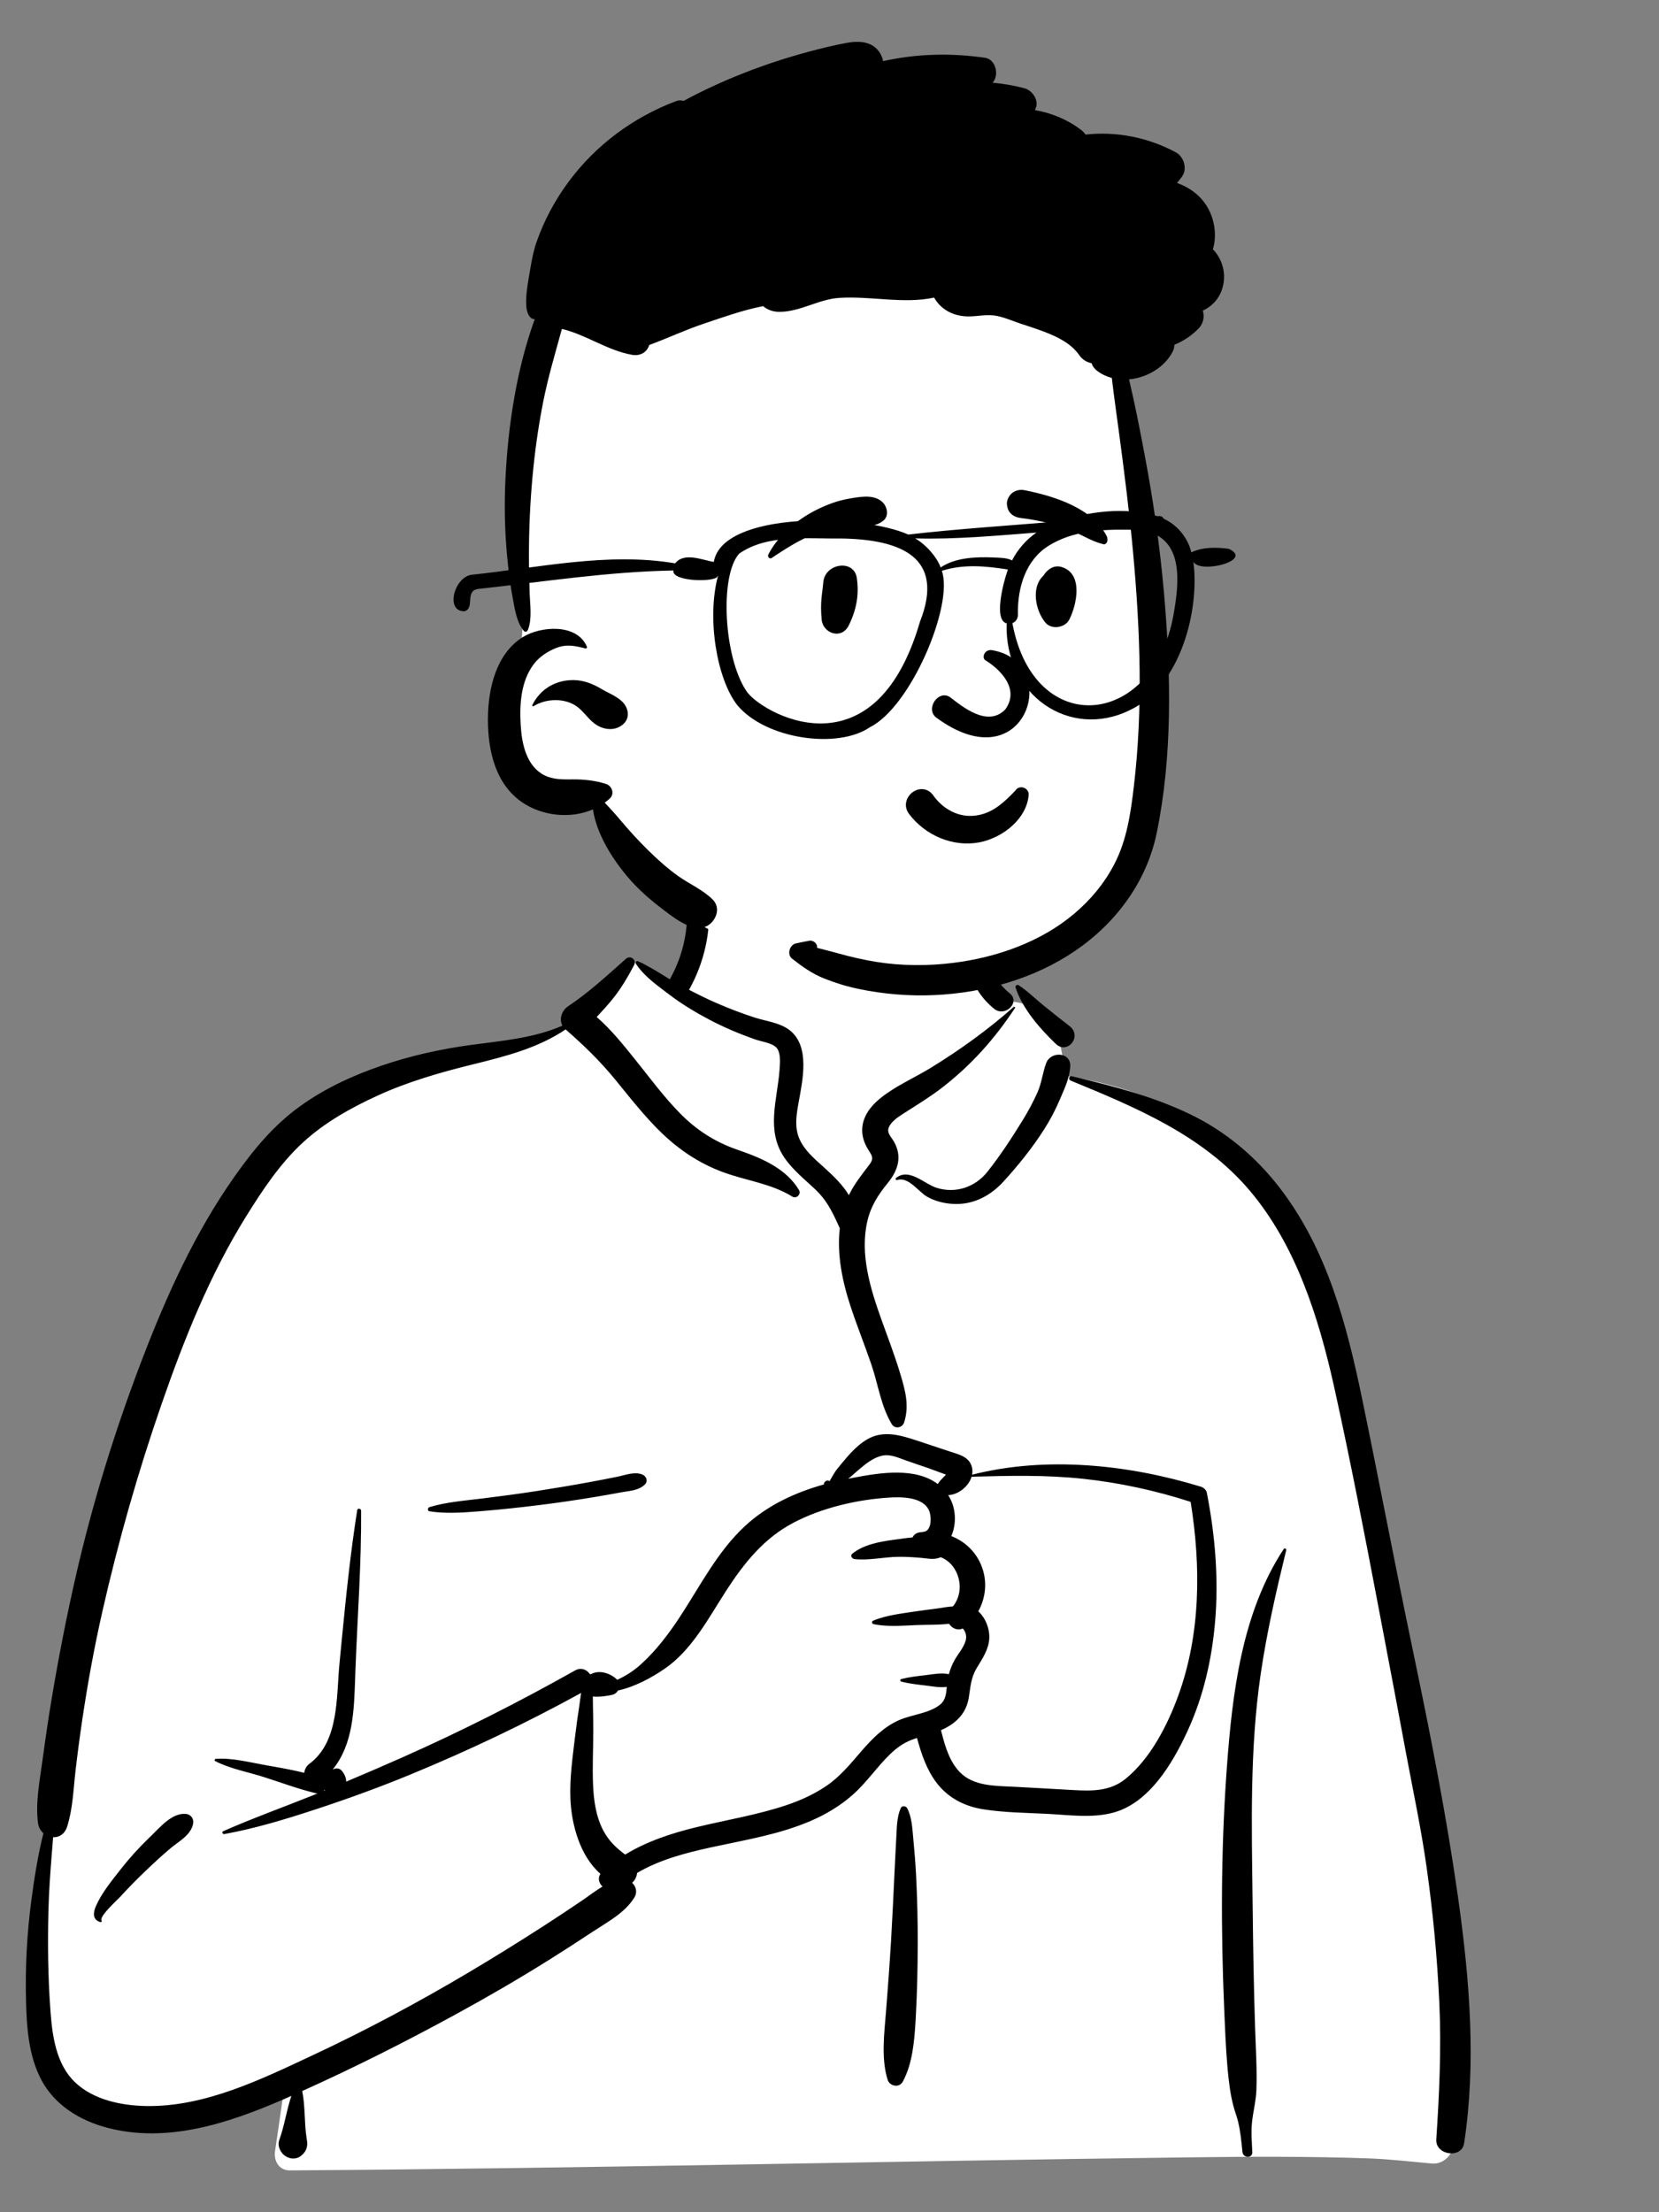 <?xml version="1.0" encoding="UTF-8" standalone="no"?>
<svg
   width="900"
   height="1200"
   viewBox="0 0 900 1200"
   version="1.1"
   id="svg150"
   sodipodi:docname="bust.svg"
   inkscape:version="1.2.2 (b0a84865, 2022-12-01)"
   xmlns:inkscape="http://www.inkscape.org/namespaces/inkscape"
   xmlns:sodipodi="http://sodipodi.sourceforge.net/DTD/sodipodi-0.dtd"
   xmlns="http://www.w3.org/2000/svg"
   xmlns:svg="http://www.w3.org/2000/svg"
   xmlns:rdf="http://www.w3.org/1999/02/22-rdf-syntax-ns#"
   xmlns:cc="http://creativecommons.org/ns#"
   xmlns:dc="http://purl.org/dc/elements/1.1/">
  <rect x="0" y="0" width="900" height="1200" fill="#808080" stroke="none"/>
  <defs
     id="defs154" />
  <sodipodi:namedview
     id="namedview152"
     pagecolor="#ffffff"
     bordercolor="#000000"
     borderopacity="0.25"
     inkscape:showpageshadow="2"
     inkscape:pageopacity="0.0"
     inkscape:pagecheckerboard="0"
     inkscape:deskcolor="#d1d1d1"
     showgrid="false"
     inkscape:zoom="0.30789302"
     inkscape:cx="501.79768"
     inkscape:cy="498.54979"
     inkscape:window-width="1512"
     inkscape:window-height="861"
     inkscape:window-x="44"
     inkscape:window-y="25"
     inkscape:window-maximized="0"
     inkscape:current-layer="svg150" />
  <!-- Generator: Sketch 62 (91390) - https://sketch.com -->
  <title
     id="title132">a mono/bust</title>
  <desc
     id="desc134">Created with Sketch.</desc>
  <g
     id="a-mono/bust"
     stroke="none"
     stroke-width="1"
     fill="none"
     fill-rule="evenodd"
     transform="translate(14,-166.5)">
    <g
       id="facial-hair/*-None"
       transform="translate(495,518)"
       inkscape:label="facial-hair/*-None" />
    <g
       id="accessories/*-None"
       transform="translate(419,421)" />
    <g
       id="body/mono/Coffee"
       stroke="none"
       stroke-width="1"
       fill="none"
       fill-rule="evenodd"
       transform="translate(157.34,628.654)" />
    <g
       id="g884"
       transform="translate(-181.339,14.228)">
      <path
         d="m 452.41,752.613 c -7.078,-25.496 -6.066,-28.254 -16.615,-52.607 -34.98,-70.75 -268.739,-47.061 -292.596,23.563 -12.943,38.314 -9.902,92.273 -13.271,125.496 -1.031,17.615 -2.044,35.231 -3.093,52.844 -0.362,6.083 -0.729,12.165 -1.102,18.247 -0.727,11.84 -1.434,23.68 -2.094,35.524 -4.395,36.486 13.941,40.197 45.392,39.117 8.315,20.061 21.782,36.807 38.417,50.432 -4.015,10.922 10.545,16.576 18.399,20.943 42.733,23.86 95.224,38.415 142.557,24.998 13.908,-3.942 71.342,-17.596 89.001,-59.861 8.672,-20.756 26.301,-128.241 3.053,-224.929 z"
         id="🎨-Background-2-0"
         fill="#ffffff"
         transform="translate(388.037,189.965)" />
      <path
         d="m 394.207,3.173 c 24.685,-18.797 86.658,-27.25 113.004,-9.151 26.022,18.175 28.859,47.566 40.985,74.604 11.441,-5.395 30.335,2.332 33.652,12.948 4.114,5.007 4.299,19.074 7.136,25.805 123.442,19.649 142.183,115.888 157.041,225.146 19.656,110.869 64.277,221.496 44.906,335.582 2.524,3.652 4.514,7.202 6.354,11.418 4.409,7.502 -1.27,18.121 -10.163,17.71 -11.511,-1.011 -22.908,-2.391 -34.473,-2.822 -32.06,-1.113 -64.149,-0.981 -96.221,-0.573 l -4.373,0.057 c -161.633,2.012 -323.257,5.977 -484.897,7.029 -5.864,0.008 -8.735,-5.251 -7.952,-10.439 1.577,-10.445 3.04,-20.895 4.567,-31.345 -38.232,10.098 -78.876,12.639 -117,1.062 -2.667,-2.717 6.214,-1.244 7.623,-1.657 -35.086,-23.975 -24.608,-74.482 -21.5,-110.86 19.326,-124.651 26.139,-262.569 100.808,-368.936 32.303,-43.408 79.662,-77.776 134.081,-85.509 l 1.51,-0.207 C 285.206,90.914 302.939,90.23 316.852,81.574 c 15.647,-12.491 22.315,-35.572 38.777,-35.788 5.436,-0.071 12.83,6.805 20.787,11.474 0.594,-10.271 6.129,-18.938 7.351,-26.901 l 0.099,-0.681 C 385.141,20.393 383.395,12.04 394.207,3.173 Z m 265.288,332.645 c -34.691,-24.1 -124.304,-11.99 -126.355,-10.641 -4.517,2.971 -6.462,3.234 -8.905,7.092 -2.412,0.32 -4.822,0.652 -7.23,0.994 -4.831,1.578 -1.251,7.52 4.329,5.4 -3.356,14.474 6.521,24.768 10.453,39.077 1.277,4.646 0.046,13.002 0,17.75 0.381,6.053 7.074,13.203 5.958,19.275 -3.965,21.589 -25.483,42.649 -16.411,63.586 6.01,11.825 24.086,17.855 36.104,21.875 24.899,9.556 68.283,-0.36 82.75,-21.875 7.716,-11.476 16.656,-40.423 21.257,-49.402 l 1.02,-14.244 c 2.515,-35.407 4.752,-73.522 -2.97,-78.887 z"
         id="🎨-Background-1"
         fill="#ffffff"
         transform="translate(157.34,628.654)" />
      <path
         d="m 349.584,43.698 c 2.395,-2.121 5.939,0.544 4.417,3.409 -3.42,6.439 -6.928,12.54 -11.518,18.232 -2.783,3.451 -5.764,6.715 -8.785,9.943 7.753,6.707 14.402,15.034 20.681,22.838 8.029,9.981 15.62,20.385 24.633,29.518 8.889,9.007 18.717,15.304 30.601,19.502 l 2.4,0.834 c 11.938,4.191 24.698,9.851 31.427,21.154 1.327,2.229 -1.345,4.983 -3.591,3.592 -11.693,-7.24 -25.432,-8.696 -38.16,-13.48 -12.295,-4.621 -23.013,-11.733 -32.483,-20.81 -9.454,-9.062 -17.392,-19.372 -25.672,-29.464 -8.188,-9.979 -17.004,-18.502 -26.689,-26.945 -14.946,10.054 -32.005,14.429 -49.353,18.726 l -1.893,0.469 c -17.368,4.3 -34.643,9.294 -50.937,16.782 -14.366,6.601 -28.496,14.484 -40.198,25.226 -12.422,11.4 -22.09,25.96 -30.939,40.199 -19.794,31.856 -33.71,66.756 -45.961,102.08 -12.742,36.742 -23.4,74.22 -32.004,112.143 -4.376,19.29 -7.93,38.717 -10.851,58.28 -1.406,9.422 -2.655,18.864 -3.752,28.327 -1.171,10.105 -1.44,20.501 -4.54,30.217 -1.329,4.164 -4.467,5.892 -7.608,5.745 l -0.638,7.979 C 37.325,538.832 36.537,549.473 36.27,560.177 c -0.442,17.798 -0.242,35.545 1.039,53.305 L 37.49,615.904 c 1.006,12.962 3.254,27.526 13.001,37.017 10.094,9.83 25.617,12.921 39.222,13.098 31.687,0.413 62.189,-14.559 90.229,-27.694 28.878,-13.527 56.967,-28.542 84.383,-44.826 13.962,-8.293 27.773,-16.862 41.408,-25.681 6.691,-4.329 13.335,-8.731 19.929,-13.204 3.777,-2.562 7.356,-5.371 11.201,-7.644 -1.884,-1.754 -2.725,-4.512 -1.147,-6.92 -11.115,-9.648 -15.741,-26.865 -16.282,-40.796 -0.437,-11.245 1.218,-22.458 2.524,-33.597 0.659,-5.617 1.473,-11.224 2.318,-16.816 0.334,-2.209 0.589,-4.572 0.979,-6.904 -30.013,16.493 -60.867,31.181 -92.538,44.23 -16.234,6.689 -32.676,12.703 -49.345,18.214 l -3.379,1.112 c -15.794,5.17 -31.966,10.054 -48.293,13.009 -0.873,0.158 -1.582,-1.131 -0.65,-1.542 15.912,-7.021 32.375,-12.943 48.526,-19.409 l 2.654,-1.081 v 0 c -0.305,-0.017 -0.621,-0.059 -0.951,-0.138 -9.472,-2.286 -18.87,-5.809 -28.16,-8.775 -8.622,-2.753 -18.309,-4.482 -26.368,-8.638 -0.62,-0.32 -0.273,-1.182 0.331,-1.223 9.058,-0.628 18.891,2.012 27.772,3.565 l 3.336,0.584 c 5.589,0.985 11.302,2.045 16.864,3.427 0.201,-1.863 1.242,-3.734 2.723,-4.831 16.297,-12.069 14.642,-36.445 16.385,-54.42 l 1.292,-13.345 c 2.273,-23.355 4.679,-46.707 8.333,-69.888 0.195,-1.238 2.11,-0.883 2.118,0.286 0.188,28.735 -1.981,57.337 -3.068,86.027 l -0.168,4.706 c -0.601,17.703 -1.072,36.085 -12.222,49.707 1.559,-0.911 3.667,-0.911 4.93,0.591 1.552,1.847 2.448,3.921 2.42,5.956 10.075,-4.224 20.106,-8.558 30.088,-12.98 32.093,-14.218 63.513,-30.129 94.102,-47.345 3.292,-1.853 6.421,-0.397 8.049,2.046 l 0.235,-0.034 c 0.039,-0.005 0.079,-0.009 0.12,-0.01 l 0.233,-0.01 c 0.009,0 0.018,10e-4 0.026,10e-4 4.306,-2.366 10.172,-0.681 13.867,2.77 0.109,0.104 0.202,0.216 0.299,0.326 4.678,-2.1 9.046,-4.935 13.01,-8.528 8.112,-7.352 14.983,-16.443 20.973,-25.559 11.031,-16.79 20.401,-35.461 35.302,-49.282 12.107,-11.229 27.117,-18.22 42.864,-22.609 -0.066,-0.46 0.11,-0.95 0.428,-1.276 0.809,-0.829 1.386,-1.116 2.431,-0.613 0.083,0.041 0.133,0.097 0.167,0.157 l 1.537,-2.625 c 0.839,-1.425 1.7,-2.86 1.998,-3.237 1.788,-2.251 3.628,-4.485 5.496,-6.672 3.167,-3.703 6.776,-7.357 10.955,-9.925 9.15,-5.621 18.769,-2.44 28.176,0.632 5.684,1.857 11.349,3.774 17.023,5.659 l 0.585,0.191 c 4.231,1.359 9.182,2.548 11.074,7.031 0.749,1.774 0.865,3.615 0.516,5.401 40.184,-10.219 84.816,-5.524 124.029,6.472 1.505,0.46 3.008,1.698 3.325,3.324 4.493,23.041 6.494,46.67 4.461,70.104 -1.754,20.228 -6.236,40.051 -14.682,58.57 l -0.48,1.046 c -7.938,17.163 -20.518,38.319 -39.731,43.698 -11.601,3.248 -24.432,1.333 -36.264,0.738 -11.499,-0.579 -23.253,-0.663 -34.643,-2.471 -10.144,-1.61 -19.032,-6.157 -25.301,-14.405 -5.408,-7.116 -8.256,-15.716 -10.589,-24.271 -1.068,0.34 -2.129,0.701 -3.173,1.11 -4.407,1.721 -8.141,4.499 -11.517,7.768 -7.129,6.904 -12.659,15.289 -20.118,21.877 -6.752,5.964 -14.446,10.602 -22.699,14.168 -17.101,7.389 -35.447,10.342 -53.536,14.258 l -1.262,0.275 c -13.618,2.988 -27.518,6.657 -39.538,13.747 -0.235,2.087 -1.186,4.051 -2.71,5.337 2.12,1.991 3.018,5.144 1.155,8.102 -5.204,8.258 -14.168,12.957 -22.215,18.239 l -0.523,0.345 c -7.916,5.248 -15.901,10.392 -23.951,15.431 -16.365,10.246 -33.072,19.928 -50.015,29.184 -27.251,14.887 -55.087,28.93 -83.427,41.668 1.701,8.368 1.079,16.998 2.358,25.422 l 0.196,1.202 c 0.546,3.126 -0.192,5.742 -2.345,7.785 l -0.228,0.209 0.004,-0.028 -0.202,0.185 -0.068,0.057 0.022,-0.018 c -0.248,0.227 -0.504,0.439 -0.765,0.62 l -0.333,0.214 v 0 c -2.074,1.261 -4.745,1.246 -6.868,0.133 l -0.243,-0.133 -0.408,-0.234 c -2.806,-1.614 -4.741,-5.613 -3.577,-8.79 2.861,-7.808 3.942,-16.141 6.584,-24.001 l -2.096,0.937 v 0 l -2.763,1.204 C 133.339,675.568 100.15,686.448 67.596,677.64 c -14.384,-3.893 -27.828,-12.127 -35.025,-25.548 -7.082,-13.206 -8.083,-28.54 -8.459,-43.23 -0.464,-18.131 0.508,-36.539 2.899,-54.514 1.605,-12.066 3.546,-24.36 6.54,-36.301 -1.54,-1.359 -2.672,-3.308 -2.971,-5.722 -1.413,-11.405 1.06,-23.262 2.574,-34.608 1.479,-11.078 3.113,-22.134 4.961,-33.156 3.731,-22.259 8.066,-44.471 13.113,-66.469 8.982,-39.151 20.843,-77.606 35.123,-115.142 l 1.251,-3.27 C 100.797,225.372 116.076,191.794 137.35,161.654 c 10.177,-14.42 20.935,-27.494 35.315,-37.885 13.472,-9.736 28.668,-16.746 44.35,-22.104 15.699,-5.362 31.835,-8.955 48.256,-11.19 16.677,-2.27 34.28,-3.662 49.837,-10.502 -1.968,-3.528 -0.279,-8.291 3.033,-10.479 11.146,-7.364 21.453,-16.944 31.443,-25.796 z M 706.39,363.919 c 0.467,-0.709 1.576,-0.261 1.371,0.578 -5.421,22.209 -10.51,44.463 -13.833,67.096 -5.999,40.85 -4.895,82.233 -4.405,123.385 l 0.025,2.128 c 0.252,22.166 0.602,44.334 1.335,66.491 0.37,11.198 1.102,22.506 0.704,33.71 -0.217,6.078 -1.837,11.827 -2.411,17.832 -0.503,5.251 -0.055,10.583 0.196,15.841 0.168,3.496 -4.992,3.347 -5.343,0 l -0.449,-4.329 c -0.583,-5.479 -1.304,-10.924 -3.099,-16.168 -2.159,-6.307 -3.195,-12.501 -3.944,-19.123 -1.147,-10.147 -1.657,-20.396 -2.1,-30.615 L 674.134,613.677 c -1.849,-42.704 -1.784,-85.609 1.209,-128.268 l 0.219,-3.047 c 2.964,-40.324 8.107,-83.893 30.828,-118.443 z M 590.835,109.773 c -1.416,-0.582 -0.92,-2.723 0.648,-2.35 l 2.852,0.68 c 20.895,5.005 41.41,10.427 60.912,19.74 19.515,9.318 36.037,23.229 49.165,40.335 25.52,33.251 36.125,73.661 44.497,114.033 9.304,44.861 17.775,89.886 27.16,134.733 l 1.743,8.354 c 8.684,41.77 16.883,83.563 22.924,125.827 l 0.434,3.065 c 6.092,43.462 9.757,88.428 3.109,132.003 -1.315,8.621 -15.661,6.474 -15.1,-2.043 1.62,-24.623 2.78,-49.117 1.659,-73.795 -1.122,-24.683 -3.437,-49.258 -6.888,-73.725 -2.904,-20.59 -7.233,-40.924 -11.065,-61.351 l -0.601,-3.226 c -3.208,-17.374 -6.515,-34.73 -9.815,-52.087 l -4.931,-25.988 C 750.148,355.064 742.612,316.117 734.097,277.449 l -0.505,-2.275 C 725.259,237.971 712.974,199.002 687.979,169.46 c -25.365,-29.981 -61.676,-45.08 -97.144,-59.687 z m -92.167,394.598 c 0.61,-1.359 2.744,-1.21 3.4,0 2.57,4.742 2.856,10.796 3.342,16.15 l 0.051,0.551 c 0.618,6.533 1.165,13.088 1.5,19.642 0.635,12.439 0.939,24.862 0.9,37.317 -0.04,12.764 -0.297,25.513 -0.985,38.258 l -0.187,3.415 c -0.628,11.076 -1.681,23.43 -6.944,33.112 -1.913,3.521 -7.116,2.486 -8.224,-1.074 -3.63,-11.656 -1.766,-25.476 -0.835,-37.414 l 0.723,-9.315 c 0.716,-9.316 1.399,-18.636 1.94,-27.963 0.742,-12.761 1.354,-25.533 1.943,-38.3 0.191,-4.147 0.398,-8.295 0.617,-12.441 l 0.336,-6.219 c 0.287,-5.202 0.263,-10.91 2.423,-15.719 z m -408.148,16.52 1.607,-1.552 c 4.933,-4.827 11.167,-12.262 18.459,-11.801 2.908,0.184 4.761,2.598 4.158,5.459 -1.288,6.116 -7.527,9.29 -12.018,13.024 -4.92,4.089 -9.557,8.46 -14.185,12.873 -4.106,3.913 -8.054,7.937 -11.908,12.087 L 75.193,552.541 c -1.381,1.507 -11.219,10.405 -10.155,12.714 l 0.058,0.103 c 0.296,0.442 -0.197,1.05 -0.688,0.895 -4.248,-1.342 -3.983,-4.983 -2.377,-8.672 3.086,-7.088 8.49,-13.645 13.209,-19.698 4.706,-6.038 9.8,-11.661 15.281,-16.993 z M 514.061,343.137 c -3.285,-7.764 -15.386,-7.601 -22.256,-7.137 -17.3,1.169 -36.018,5.546 -51.411,13.632 -15.959,8.383 -26.708,21.815 -36.327,36.668 l -0.45,0.697 c -9.375,14.573 -18.404,31.824 -33.084,41.844 -7.477,5.105 -16.208,9.766 -25.28,11.785 -0.623,1.095 -1.632,1.962 -2.955,2.277 l -0.615,0.141 c -2.584,0.57 -6.598,1.202 -10.065,0.824 0.023,1.696 0.005,3.379 0.048,4.986 0.122,4.605 0.174,9.23 0.174,13.838 0.002,9.655 -0.517,19.329 -0.114,28.983 0.357,8.539 1.563,17.461 5.663,25.094 3.007,5.6 6.976,9.306 11.767,12.844 11.786,-7.183 25.113,-11.561 38.639,-14.853 16.358,-3.981 33.107,-6.638 49.093,-12.036 7.694,-2.599 15.091,-6 21.793,-10.619 7.113,-4.905 12.546,-11.541 18.136,-18.032 l 0.874,-1.008 c 5.705,-6.543 11.93,-12.803 19.992,-16.351 6.943,-3.056 16.094,-3.6 22.165,-8.328 3.174,-2.474 3.44,-6.064 3.774,-9.74 -3.888,0.556 -8.004,-0.335 -11.879,-0.789 l -2.008,-0.236 c -3.664,-0.435 -7.244,-0.914 -10.851,-1.846 -0.67,-0.173 -0.67,-1.183 0,-1.356 4.263,-1.101 8.488,-1.57 12.859,-2.082 l 1.027,-0.128 c 3.954,-0.519 8.111,-1.301 11.989,-0.431 0.696,-2.648 1.701,-5.176 3.111,-7.708 1.979,-3.557 5.724,-7.59 6.23,-11.745 0.151,-1.241 -0.138,-2.704 -0.723,-3.801 l -0.202,-0.374 c -0.246,-0.442 -0.537,-0.886 -0.963,-1.161 -0.047,0.055 -0.147,0.118 -0.364,0.186 -2.985,0.94 -5.589,-0.521 -6.971,-2.773 -5.867,0.728 -12.27,0.483 -17.772,0.726 l -5.563,0.269 c -5.944,0.273 -12.158,0.392 -17.744,-0.809 -0.78,-0.167 -1.016,-1.465 -0.235,-1.799 6.867,-2.937 15.197,-3.874 22.549,-5.002 4.106,-0.631 8.242,-1.111 12.36,-1.666 2.742,-0.37 5.652,-0.981 8.493,-1.128 7.123,-8.867 3.285,-22.855 -6.628,-26.673 -3.611,1.587 -6.858,0.664 -10.803,0.325 -3.938,-0.338 -7.886,-0.567 -11.84,-0.55 -7.923,0.035 -16.319,2.119 -24.165,1.222 -1.276,-0.147 -2.462,-1.845 -1.193,-2.881 6.006,-4.901 14.613,-6.499 22.237,-7.544 l 1.58,-0.211 c 2.556,-0.335 5.664,-0.824 8.888,-1.115 0.729,-1.422 2.037,-2.497 4.002,-2.764 0.584,-0.08 1.171,-0.127 1.757,-0.177 l -0.009,-0.058 v 0 c 4.792,-0.23 4.584,-8.324 3.27,-11.43 z m -328.069,151.425 c -0.085,0.131 -0.177,0.255 -0.276,0.375 l -0.152,0.176 0.788,-0.32 z m 411.691,-168.774 c -20.17,-2.167 -40.369,-1.71 -60.599,-1.128 -1.618,5.292 -7.25,9.802 -12.707,9.972 4.274,6.505 4.715,15.309 1.718,22.208 6.363,2.533 11.845,7.083 15.173,13.563 4.615,8.983 4.011,18.979 -0.55,27.281 3.893,3.524 6.19,9.247 5.96,14.641 -0.257,6.015 -3.842,11.153 -6.821,16.133 -3.219,5.386 -3.327,10.128 -4.316,16.16 -1.447,8.828 -7.401,14.182 -15.062,17.526 l 0.407,1.602 c 1.975,7.688 4.433,15.8 10.078,21.422 7.262,7.232 18.528,7.165 28.122,7.623 l 0.463,0.023 c 8.786,0.439 17.567,0.954 26.35,1.451 l 6.587,0.369 c 10.112,0.556 19.823,0.623 28.078,-6.062 13.477,-10.912 22.716,-28.971 28.564,-44.958 12.274,-33.556 12.421,-70.381 6.787,-105.329 -18.895,-6.09 -38.5,-10.377 -58.232,-12.497 z m -167.739,55.671 0.148,0.011 c 4.153,0.474 7.006,3.837 8.022,7.826 1.476,5.798 0.752,11.04 4.303,16.274 3.653,5.382 5.899,9.691 6.43,16.34 0.218,2.736 0.118,5.465 0.727,8.143 l 0.442,1.876 c 0.469,2.001 0.853,3.928 0.619,6.076 -0.213,1.959 -1.167,3.485 -3.132,4.113 -6.403,2.048 -11.347,-2.67 -13.001,-8.637 -1.429,-5.154 0.479,-11.296 -1.537,-16.136 -1.117,-2.683 -3.177,-4.927 -4.341,-7.628 -1.153,-2.677 -1.732,-5.474 -1.917,-8.384 -0.351,-5.504 4.517,-12.117 1.801,-17.104 -0.578,-1.064 0.077,-2.802 1.436,-2.77 z M 344.892,324.661 c 4.336,-0.881 9.255,-2.9 13.531,-1.222 2.198,0.864 3.284,3.544 1.427,5.407 -3.224,3.232 -7.91,3.412 -12.253,4.174 l -0.382,0.069 c -5.135,0.95 -10.279,1.851 -15.43,2.705 -9.691,1.605 -19.405,3.024 -29.153,4.23 -10.012,1.239 -20.052,2.342 -30.106,3.172 l -3.892,0.319 c -8.493,0.679 -17.33,1.192 -25.663,-0.109 -1.211,-0.189 -1.016,-1.952 0,-2.261 9.129,-2.763 19.143,-3.504 28.581,-4.673 10.034,-1.245 20.051,-2.56 30.042,-4.12 9.975,-1.558 19.937,-3.23 29.862,-5.078 4.486,-0.834 8.965,-1.705 13.436,-2.613 z M 501.346,315.79 c -3.805,-1.347 -7.991,-3.343 -12.114,-2.675 -7.11,1.152 -13.438,8.079 -19.066,12.641 l 2.826,-0.549 c 14.459,-2.779 33.607,-5.773 45.745,3.42 0.031,-0.053 0.055,-0.106 0.09,-0.159 0.98,-1.488 2.115,-2.649 3.354,-3.922 0.118,-0.112 0.233,-0.227 0.346,-0.344 l 0.668,-0.712 -1.529,-0.53 c -3.275,-1.158 -7.154,-2.652 -7.768,-2.87 l -0.043,-0.015 c -4.175,-1.414 -8.355,-2.812 -12.51,-4.285 z M 382.545,12.716 c -0.595,-7.653 11.316,-7.59 11.906,0 1.287,16.57 -2.442,32.983 -10.468,47.51 -0.059,0.106 -0.124,0.2 -0.186,0.3 5.02,2.612 10.097,5.118 15.287,7.358 6.639,2.866 13.403,5.476 20.288,7.69 6.228,2.004 13.901,2.795 19.137,6.965 11.041,8.792 6.893,27.038 4.769,38.865 l -0.331,1.867 c -1.058,6.086 -1.822,12.33 0.743,18.171 2.74,6.239 8.281,10.867 13.224,15.331 l 0.998,0.905 c 4.379,3.989 9.383,8.837 12.595,14.245 2.932,-6.062 6.929,-11.016 11.155,-16.593 3.015,-3.98 0.869,-5.292 -1.297,-9.18 -2.085,-3.742 -3.103,-7.731 -2.451,-12 1.203,-7.884 7.504,-13.579 13.776,-17.858 7.407,-5.051 15.674,-8.793 23.331,-13.492 15.734,-9.654 31.057,-20.692 44.862,-32.951 0.381,-0.339 1.041,0.105 0.736,0.568 -10.905,16.587 -23.692,30.92 -39.407,43.086 -6.372,4.933 -13.066,9.025 -19.805,13.327 l -1.937,1.243 c -2.706,1.753 -6.081,4.095 -7.304,7.079 -1.231,3.001 1.394,5.267 2.807,7.753 4.487,7.895 2.322,15.26 -2.997,21.955 l -0.248,0.309 c -5.286,6.514 -9.292,12.572 -11.208,20.894 -4.117,17.877 1.617,36.498 7.62,53.28 l 0.237,0.662 c 3.247,9.046 6.698,18.026 9.519,27.217 l 0.776,2.541 c 2.556,8.457 4.649,16.797 1.782,25.491 -0.975,2.957 -5.008,3.656 -6.683,0.873 -5.909,-9.814 -7.382,-21.624 -11.086,-32.414 -3.61,-10.516 -7.755,-20.842 -11.242,-31.401 -4.49,-13.595 -7.495,-28.229 -5.864,-42.489 -0.048,-0.083 -0.101,-0.161 -0.141,-0.249 l -1.143,-2.5 c -3.117,-6.77 -6.127,-12.682 -11.795,-18.078 -5.912,-5.629 -12.329,-10.612 -16.981,-17.426 -10.105,-14.801 -3.855,-31.266 -2.635,-47.45 l 0.14,-1.985 c 0.222,-3.36 0.343,-7.927 -1.852,-10.252 -2.469,-2.618 -8.259,-3.286 -11.535,-4.445 -8.466,-2.996 -16.809,-6.487 -24.755,-10.679 -7.564,-3.99 -14.891,-8.398 -21.713,-13.562 l -3.458,-2.601 C 364.255,56.479 358.598,51.984 354.942,46.381 c -0.422,-0.645 0.295,-1.686 1.059,-1.377 6.104,2.477 11.681,6.417 17.392,9.845 0.089,-0.209 0.192,-0.42 0.309,-0.632 7.066,-12.788 9.972,-26.956 8.843,-41.501 z m 194.983,87.615 c 2.432,-6.669 13.516,-6.154 13.074,1.77 -0.339,6.088 -2.924,11.582 -5.287,17.11 l -0.252,0.592 c -2.44,5.759 -5.258,11.166 -8.63,16.444 -6.443,10.09 -13.99,19.454 -22.051,28.291 -7.308,8.012 -16.9,12.911 -27.953,12.097 -4.657,-0.343 -9.358,-1.528 -13.439,-3.854 -4.847,-2.764 -10.111,-11.063 -16.295,-9.053 -0.598,0.194 -1.156,-0.682 -0.639,-1.097 7.139,-5.749 15.242,3.165 22.077,5.313 10.299,3.235 20.868,-0.342 27.497,-8.668 6.921,-8.693 13.291,-18.426 19.108,-27.891 2.954,-4.806 5.649,-9.794 7.977,-14.935 2.349,-5.189 2.883,-10.828 4.813,-16.119 z M 560.927,59.288 c -0.3,-0.921 0.844,-1.797 1.653,-1.271 4.691,3.054 8.756,7.089 13.083,10.626 4.801,3.924 9.637,7.768 14.548,11.553 7.159,5.519 -1.144,15.679 -7.446,9.65 -8.624,-8.247 -18.069,-19.031 -21.838,-30.558 z M 535.172,27.009 c 1.906,-7.349 13.177,-4.318 11.535,2.945 L 546.653,30.175 c -3.111,11.997 1.32,24.21 10.779,31.987 l 0.348,0.283 c 5.984,4.789 -2.494,13.161 -8.419,8.418 -12.935,-10.352 -18.316,-27.937 -14.189,-43.854 z"
         id="🖍-Ink-8"
         fill="#000000"
         transform="translate(157.34,628.654)" />
      <path
         d="m 456.557,395.242 c -0.977,-4.087 -0.837,-4.529 -2.292,-8.433 -4.826,-11.341 -37.078,-7.544 -40.37,3.777 -1.786,6.142 -1.366,14.792 -1.831,20.117 -0.142,2.824 -0.282,5.648 -0.427,8.471 -0.05,0.975 -0.101,1.95 -0.152,2.925 -0.1,1.898 -0.198,3.796 -0.289,5.695 -0.606,5.849 1.923,6.444 6.263,6.271 1.147,3.216 3.005,5.9 5.3,8.084 -0.554,1.751 1.455,2.657 2.539,3.357 5.896,3.825 13.138,6.158 19.669,4.007 1.919,-0.632 9.843,-2.821 12.28,-9.596 1.196,-3.327 3.629,-20.557 0.421,-36.057 z"
         id="🎨-Background-2-0-3"
         fill="#ffffff"
         style="stroke-width:0.149"
         transform="translate(157.34,628.654)" />
      <g
         id="head/mono/Shaved-2"
         stroke="none"
         stroke-width="1"
         fill="none"
         fill-rule="evenodd"
         transform="translate(388.037,189.965)">
        <path
           d="m 388.417,151.809 c -7.078,-25.496 -6.066,-28.254 -16.615,-52.607 -34.98,-70.75 -268.739,-47.061 -292.596,23.563 -12.943,38.314 -9.902,92.273 -13.271,125.496 -1.031,17.615 -2.044,35.231 -3.093,52.844 -0.362,6.083 -0.729,12.165 -1.102,18.247 -0.727,11.84 -1.434,23.68 -2.094,35.524 -4.395,36.486 13.941,40.197 45.392,39.117 8.315,20.061 21.782,36.807 38.417,50.432 -4.015,10.922 10.545,16.576 18.399,20.943 42.733,23.86 95.224,38.415 142.557,24.998 13.908,-3.942 71.342,-17.596 89.001,-59.861 8.672,-20.756 26.301,-128.241 3.053,-224.929 z"
           id="🎨-Background-2"
           fill="#ffffff" />
        <path
           d="m 239.001,-14.494 c 6.609,-1.169 14,-0.719 17.789,5.771 0.82,1.399 1.34,2.81 1.59,4.2 18.06,-4.06 36.81,-4.5 55.26,-1.84 5.5,0.789 7.43,8.119 5.01,12.31 -0.25,0.43 -0.5,0.849 -0.77,1.26 5.78,0.469 11.55,1.469 17.27,3.01 4.07,1.1 7.87,6.37 6.061,10.69 -0.161,0.38 -0.331,0.76 -0.5,1.139 8.989,1.511 17.579,5.041 25.089,10.741 0.9,0.67 1.73,1.54 2.42,2.53 16.79,-1.891 34.08,1.58 49.07,9.68 4.2,2.269 6.23,8.81 3.38,12.89 -0.89,1.27 -1.82,2.48 -2.82,3.65 6.52,2.41 12.29,6.309 16.18,12.66 4.23,6.89 5.53,15.76 3.26,23.34 4.74,4.83 7.22,12.229 5.53,19.649 -1.54,6.771 -5.69,11.07 -11.01,13.651 1.08,3.3 0.21,7.05 -2.24,9.599 -3.76,3.91 -8.26,6.91 -13.16,8.881 -0.01,1.27 -0.33,2.58 -0.97,3.8 -4.42,8.479 -13.95,14.11 -23.64,14.96 3.26,13.689 5.94,27.55 8.54,41.33 4.621,24.51 8.2,49.26 10.38,74.109 l 0.265,3.073 c 3.551,42.048 4.377,86.099 -4.175,127.578 -5.45,26.41 -21.97,48.67 -44.01,63.75 -22.41,15.339 -49.79,22.97 -76.73,24.179 -13.74,0.611 -27.609,-0.55 -41.069,-3.369 -6.391,-1.34 -12.561,-3.24 -18.631,-5.66 -6.53,-2.61 -11.909,-6.46 -17.43,-10.79 -2.87,-2.25 -1.229,-7.56 2.17,-8.231 2.43,-0.489 4.83,-1.019 7.25,-1.459 2.22,-0.411 4.641,1.81 4.18,3.86 l 4.682,1.206 c 1.561,0.403 3.12,0.809 4.676,1.226 l 2.331,0.637 c 6.63,1.851 13.41,3.41 20.21,4.521 13.84,2.25 28.24,2.3 42.15,0.55 23.39,-2.93 47.28,-11.27 65.47,-26.64 8.92,-7.54 16.35,-16.47 21.74,-26.84 6.85,-13.171 8.92,-27.841 10.64,-42.41 4.97,-42.13 3.44,-84.32 -0.42,-126.46 -1.92,-20.96 -4.54,-41.88 -7.32,-62.75 -1.43,-10.7 -2.97,-21.42 -4.239,-32.16 -2.831,-0.76 -5.531,-2.02 -7.951,-3.85 -1.64,-1.24 -2.6,-2.681 -3.02,-4.15 -2.444,-0.461 -4.786,-1.802 -6.474,-4.069 L 364.8,154.957 c -4.43,-6.411 -12.089,-10.08 -19.18,-12.75 -4.3,-1.62 -8.68,-3.031 -13.04,-4.47 -4.54,-1.51 -9.34,-3.74 -14.11,-4.32 -5.41,-0.64 -10.86,0.99 -16.32,0.41 -4.96,-0.54 -9.33,-2.321 -12.899,-5.88 -1.25,-1.24 -2.331,-2.67 -3.191,-4.21 -16.65,3.559 -34.14,-0.93 -51.44,0.15 -11.38,0.72 -21.42,7.76 -32.92,7.57 -3.14,-0.05 -6.18,-1.15 -8.39,-3.08 -10.849,2.07 -21.88,6.049 -32.08,9.469 -10.08,3.381 -19.78,7.931 -29.74,11.621 -0.01,0.01 -0.01,0.01 -0.01,0.02 -1.3,4.21 -5.18,6.029 -9.31,5.29 -13.51,-2.41 -24.89,-10.931 -38.04,-14.05 -3.62,13.19 -7.51,26.209 -10.169,39.66 -2.691,13.57 -4.581,27.32 -5.831,41.1 -1.26,13.83 -1.86,27.8 -1.89,41.68 -0.01,7.08 0.17,14.179 0.41,21.259 0.194,5.932 1.325,13.431 -0.818,19.136 L 65.64,304.046 h -0.01 c -0.26,0.831 -1.43,1.331 -2.09,0.561 -4.03,-4.681 -4.99,-12.13 -6.11,-18.011 -1.36,-7.139 -2.23,-14.349 -2.929,-21.58 -1.401,-14.51 -1.711,-28.959 -0.971,-43.529 1.45,-28.68 6.05,-58.971 15.87,-86.08 -3.02,0.279 -4.37,-4.17 -4.57,-6.68 -0.383,-5.044 0.408,-10.397 1.264,-15.456 l 0.895,-5.237 c 0.849,-4.944 1.747,-9.758 3.431,-14.566 4.041,-11.541 9.85,-22.38 17.09,-32.23 14.77,-20.09 35.241,-35.301 58.55,-44.07 1.46,-0.55 2.84,-0.54 4.06,-0.121 21.21,-11.429 44.01,-20.229 67.17,-26.489 7.16,-1.93 14.41,-3.75 21.711,-5.051 z M 62.861,307.937 c 9.63,-6.039 29.5,-7.619 34.87,5.25 0.22,0.52 -0.4,0.98 -0.86,0.86 l -1.314,-0.332 c -5.048,-1.251 -9.41,-1.969 -14.586,0.103 -4.55,1.82 -8.97,4.669 -11.98,8.589 -7.115,9.27 -7.887,21.863 -7.223,33.108 l 0.033,0.543 c 0.62,9.869 3.15,21.889 12.8,26.769 4.89,2.47 10.18,2.29 15.49,2.25 6.05,-0.04 12.23,0.62 18.01,2.481 3.23,1.039 4.75,5.319 2.07,7.83 -0.89,0.83 -1.82,1.609 -2.8,2.309 2.93,3.121 5.81,6.281 8.6,9.611 4.73,5.649 9.76,11.109 15.01,16.279 5.08,4.99 10.46,9.82 16.26,13.96 6.1,4.341 13.4,7.39 18.68,12.71 3.44,3.461 2.85,8.29 0,11.79 -7.075,8.699 -19.118,-0.446 -25.883,-5.589 l -0.817,-0.621 c -7.03,-5.32 -13.71,-11.06 -19.4,-17.82 -5.8,-6.9 -10.82,-14.24 -14.53,-22.47 -2.18,-4.84 -3.57,-9.409 -4.32,-14.189 -12.16,5.28 -27.49,3.599 -38.39,-3.831 -14.47,-9.86 -18.53,-27.959 -18.581,-44.48 l 0.002,-0.979 C 44.108,336.009 48.327,317.05 62.861,307.937 Z m 27.434,23.275 0.446,0.005 c 5.355,0.116 10.131,2.045 14.68,4.703 l 0.47,0.277 c 4.42,2.63 10.76,4.739 13.1,9.66 1.4,2.97 1.3,6.37 -1.14,8.829 -4.42,4.461 -11.09,3.721 -15.87,0.24 -3.57,-2.609 -5.92,-6.519 -9.42,-9.16 -6.58,-4.979 -16.96,-4.699 -23.809,-0.389 -0.421,0.27 -0.83,-0.24 -0.641,-0.64 4.206,-8.608 12.543,-13.559 22.184,-13.525 z"
           id="🖍-Ink-04"
           fill="#000000"
           inkscape:label="🖍-Ink-04" />
      </g>
      <g
         id="face/Smile"
         transform="translate(531,366)"
         fill="#000000">
        <path
           d="m 146.587,240.927 c -6.722,-2.742 -12.72,-7.317 -17.105,-13.16 -1.525,-2.031 -1.92,-4.177 -1.6,-6.139 0.36,-2.206 1.665,-4.206 3.445,-5.547 1.786,-1.345 4.019,-2.009 6.178,-1.671 1.876,0.294 3.744,1.321 5.222,3.452 l 0.309,0.426 c 2.607,3.527 6.004,6.421 9.875,8.286 3.731,1.798 7.903,2.637 12.221,2.149 8.224,-0.929 13.892,-5.377 19.917,-11.416 0.747,-0.763 1.494,-1.549 2.245,-2.348 0.474,-0.724 1.132,-1.19 1.863,-1.434 0.811,-0.271 1.729,-0.256 2.57,0.037 0.811,0.283 1.535,0.819 2.021,1.533 0.462,0.678 0.724,1.516 0.639,2.48 -0.551,6.259 -3.824,11.845 -8.472,16.231 -5.162,4.871 -12.006,8.242 -18.448,9.424 -7.098,1.302 -14.33,0.369 -20.879,-2.302 z m 24.228,-96.559 c 7.551,4.59 19.057,15.293 10.934,26.672 -9.562,10.033 -23.33,-1.471 -30.114,-6.673 -6.291,-4.032 -13.359,6.338 -7.522,11.047 49.024,36.295 68.919,-29.845 30.522,-36.442 -4.228,-0.727 -5.798,3.977 -3.819,5.397 z M 82.963,102.146 c 0.834,-10.356 16.607,-12.708 18.176,-2.46 1.405,9.18 -0.249,17.613 -4.384,25.878 -3.951,7.896 -13.882,4.212 -14.633,-2.978 C 81.116,112.949 82.444,108.589 82.963,102.146 Z M 203.027,97.561 c 2.199,-2.88 5.374,-4.846 9.178,-3.735 11.885,3.473 8.382,20.346 4.208,28.559 -2.268,4.46 -9.599,5.591 -12.912,1.664 -5.4,-6.404 -7.986,-19.193 -1.121,-25.501 0.186,-0.326 0.393,-0.655 0.647,-0.987 z M 96.588,56.831 98.465,56.502 C 104.273,55.497 111.494,54.532 115.603,59.202 c 2.179,2.476 2.929,7.078 0,9.448 -5.152,4.17 -10.848,2.554 -17.022,2.907 -5.088,0.292 -9.978,1.134 -14.879,2.535 -10.752,3.073 -19.513,8.683 -28.696,14.843 -1.205,0.808 -2.435,-0.733 -1.86,-1.86 5.301,-10.383 15.574,-18.912 25.864,-24.111 5.492,-2.775 11.502,-5.077 17.578,-6.133 z m 95.605,-4.651 1.437,0.294 c 15.637,3.269 35.954,9.798 43.359,25.157 0.282,2.172 -0.016,2.637 -0.258,2.941 l -0.081,0.101 c -0.2,0.26 -0.359,0.618 -1.301,0.913 -0.261,-0.062 -0.525,-0.128 -0.792,-0.198 -3.394,-0.89 -6.08,-2.115 -8.68,-3.387 l -2.819,-1.389 c -3.271,-1.604 -6.57,-3.149 -10.067,-4.29 -7.462,-2.434 -15.138,-4.149 -22.932,-5.064 -1.689,-0.198 -3.316,-0.768 -4.6,-1.746 -1.218,-0.928 -2.149,-2.212 -2.573,-3.919 -0.55,-2.209 -0.392,-3.882 0.793,-5.874 0.891,-1.497 2.166,-2.534 3.631,-3.13 1.493,-0.607 3.192,-0.75 4.882,-0.412 z"
           id="path144" />
      </g>
      <g
         id="accessories/Glasses"
         stroke="none"
         stroke-width="1"
         fill="none"
         fill-rule="evenodd"
         transform="translate(415.38,419.427)">
        <path
           d="m 389.09,63.282 c -9.534,64.489 -76.088,71.621 -87.913,7.599 1.898,-0.831 3.263,-2.467 2.978,-5.643 -0.067,-13.952 4.264,-28.698 16.85,-36.457 13.006,-8.006 28.227,-8.8 43.278,-8.598 28.722,-0.684 28.118,23.323 24.807,43.099 m -98.332,-28.047 c -9.014,-0.38 -20.418,-0.062 -28.493,5.43 -2.22,-5.978 -7.988,-12.361 -13.816,-15.774 21.662,0.634 43.96,-1.498 65.784,-3.153 -5.224,3.561 -10.084,8.911 -13.243,15.096 -2.931,-1.563 -7.129,-1.417 -10.232,-1.599 m -39.732,34.884 c -24.995,86.036 -87.386,48.536 -94.188,37.51 -12.269,-18.246 -14.577,-62.6 -3.89,-74.459 15.298,-10.724 36.955,-7.964 55.027,-8.227 33.201,0.448 56.781,10.38 43.051,45.176 m 167.577,-39.571 c -6.791,-0.888 -14.048,-1.067 -20.362,1.923 -1.944,-8.263 -8.047,-15.171 -14.938,-18.211 -0.834,-1.046 -0.709,-1.608 -3.558,-1.451 -17.495,-5.258 -37.072,-2.476 -53.884,2.916 -26.552,2.236 -54.409,3.999 -81.184,7.08 -25.082,-11.264 -100.775,-12.915 -105.479,14.848 -5.917,-0.885 -15.994,-5.542 -20.966,0.775 -36.471,-6.183 -74.156,2.41 -110.785,6.237 -9.22,1.698 -13.969,19.996 -3.503,19.746 5.884,-1.597 -0.181,-11.394 7.742,-12.131 35.341,-3.86 69.909,-9.336 105.612,-9.977 -1.242,6.165 23.614,6.566 23.981,2.966 0.053,0.027 0.109,0.045 0.163,0.069 -6.142,22.89 -0.598,55.832 10.502,70.026 15.552,18.586 54.597,23.918 71.91,11.96 22.333,-11.037 45.566,-66.439 39.04,-84.845 11.844,-3.754 23.553,-2.627 35.845,-0.715 -2.814,7.949 -7.672,27.517 -0.683,29.214 -1.283,38.85 34.074,63.091 66.668,47.154 28.211,-13.243 38.077,-55.161 34.625,-80.604 3.512,6.786 33,-0.602 19.254,-6.98"
           id="🖍-Ink-2"
           fill="#000000" />
      </g>
    </g>
  </g>
</svg>
